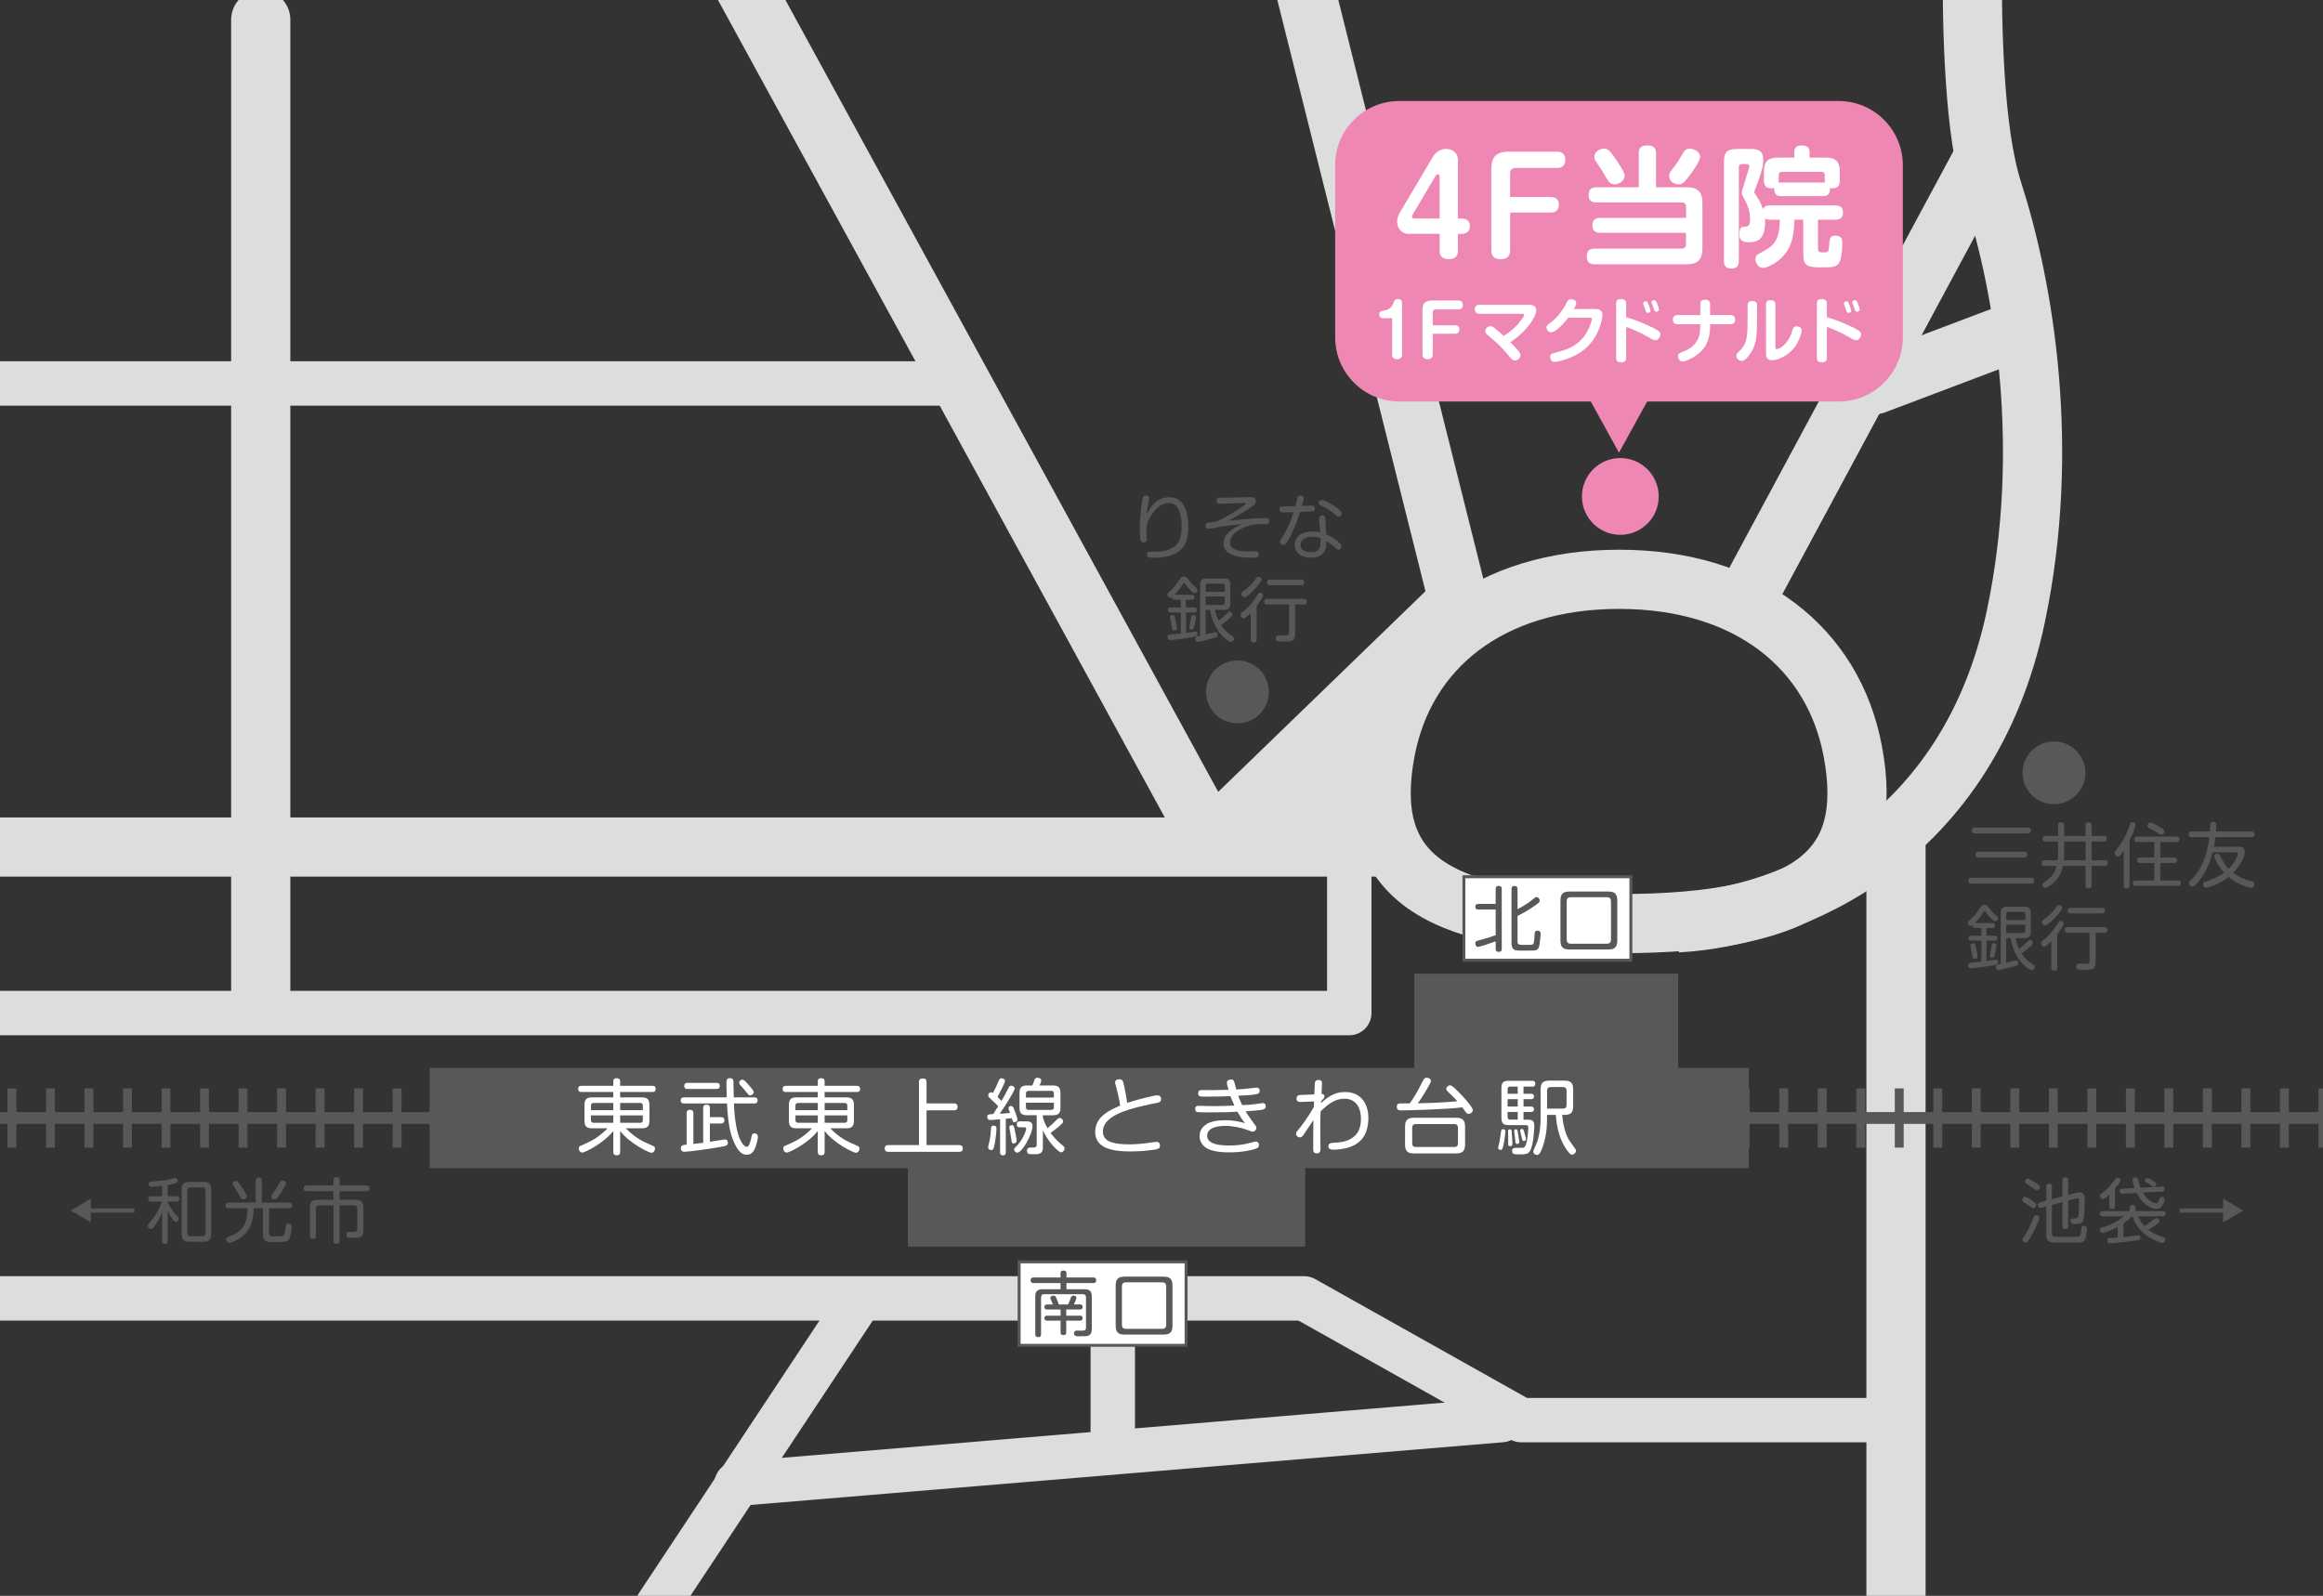 <?xml version="1.0" encoding="utf-8"?>
<!-- Generator: Adobe Illustrator 24.3.0, SVG Export Plug-In . SVG Version: 6.00 Build 0)  -->
<svg version="1.1" id="レイヤー_1" xmlns="http://www.w3.org/2000/svg" xmlns:xlink="http://www.w3.org/1999/xlink" x="0px"
	 y="0px" viewBox="0 0 222.49 152.878" style="enable-background:new 0 0 222.49 152.878;" xml:space="preserve">
<rect x="0" y="0" width="222.49" height="152.878" fill="#333333" stroke="none"/>
<style type="text/css">
	.st0{fill:none;stroke:#DCDDDD;stroke-width:5.669;stroke-miterlimit:10;}
	.st1{fill:none;stroke:#DCDDDD;stroke-width:5.669;stroke-linecap:round;stroke-linejoin:round;stroke-miterlimit:10;}
	.st2{fill:none;stroke:#DCDDDD;stroke-width:4.252;stroke-linecap:round;stroke-linejoin:round;stroke-miterlimit:10;}
	.st3{fill:#DCDDDD;}
	.st4{fill:none;stroke:#595757;stroke-width:1.134;stroke-linecap:round;stroke-linejoin:round;stroke-miterlimit:10;}
	.st5{fill:none;stroke:#595757;stroke-width:5.669;stroke-linejoin:round;}
	.st6{fill:none;stroke:#595757;stroke-width:5.669;stroke-linejoin:round;stroke-dasharray:0.851,2.838;}
	.st7{fill:#595757;}
	.st8{fill:none;}
	.st9{fill:#FFFFFF;}
	.st10{fill:none;stroke:#595757;stroke-width:0.283;stroke-miterlimit:10;}
	.st11{fill:#EE87B4;}
</style>
<line class="st0" x1="-9.496" y1="81.145" x2="134.026" y2="81.145"/>
<path class="st0" d="M155.071,55.497c12.36,0,20.522,6.59,22.379,16.451c2.135,11.336-3.865,16.534-22.379,16.534
	c-18.513,0-24.512-5.198-22.379-16.534C134.549,62.087,142.712,55.497,155.071,55.497z"/>
<path class="st0" d="M188.884-4.028c0,6.96,0.16,16.653,1.988,22.342c2.984,9.279,5.592,24.635,2.202,40.73
	c-4.512,21.435-21.266,28.746-32.429,29.366"/>
<line class="st0" x1="190.21" y1="14.668" x2="166.75" y2="58.293"/>
<polyline class="st1" points="123.753,-6.016 139.673,57.54 115.974,80.481 69.071,-5.353 "/>
<line class="st1" x1="179.537" y1="36.856" x2="193.451" y2="31.591"/>
<line class="st2" x1="-7.508" y1="36.736" x2="91.449" y2="36.736"/>
<polyline class="st2" points="129.23,82.47 129.23,97.052 -7.176,97.052 "/>
<polygon class="st3" points="132.213,68.551 117.631,80.813 131.55,80.813 "/>
<line class="st0" x1="181.593" y1="79.727" x2="181.593" y2="153.06"/>
<polyline class="st2" points="-7.176,124.385 124.922,124.385 145.691,136.045 181.417,136.045 "/>
<line class="st2" x1="62.956" y1="153.813" x2="82.135" y2="124.855"/>
<line class="st2" x1="70.541" y1="142.155" x2="143.81" y2="136.045"/>
<line class="st2" x1="106.579" y1="125.948" x2="106.579" y2="138.393"/>
<line class="st1" x1="24.973" y1="95.898" x2="24.973" y2="1.881"/>
<line class="st4" x1="-10.188" y1="107.103" x2="228.994" y2="107.103"/>
<line class="st5" x1="-10.188" y1="107.103" x2="-9.729" y2="107.103"/>
<line class="st6" x1="-6.661" y1="107.103" x2="227.001" y2="107.103"/>
<rect x="41.144" y="102.306" class="st7" width="126.36" height="9.594"/>
<rect x="135.462" y="93.28" class="st7" width="25.271" height="9.594"/>
<rect x="86.95" y="109.828" class="st7" width="38.063" height="9.594"/>
<path id="SVGID_3_" class="st8" d="M8.584,4.73c-3.37,0-6.125,2.755-6.125,6.126v131.66c0,3.369,2.755,6.125,6.125,6.125h205.214
	c3.37,0,6.128-2.756,6.128-6.125V10.856c0-3.37-2.757-6.126-6.128-6.126H8.584z"/>
<rect x="140.208" y="83.993" class="st9" width="15.992" height="7.995"/>
<rect x="140.208" y="83.993" class="st10" width="15.992" height="7.995"/>
<path class="st9" d="M61.467,105.127c0.513,0,0.734,0.182,0.734,0.734v1.501c0,0.569-0.237,0.728-0.734,0.728h-1.532
	c0.978,0.986,1.635,1.263,2.604,1.681c0.135,0.063,0.198,0.127,0.198,0.261c0,0.142-0.102,0.404-0.347,0.404
	c-0.222,0-2.077-0.878-2.993-2.095v2.006c0,0.089,0,0.332-0.317,0.332c-0.252,0-0.34-0.11-0.34-0.332v-1.998
	c-0.963,1.216-2.748,2.069-2.962,2.069c-0.222,0-0.347-0.222-0.347-0.396c0-0.141,0.063-0.213,0.198-0.267
	c0.781-0.341,1.278-0.554,1.982-1.13c0.277-0.221,0.457-0.412,0.576-0.536h-1.476c-0.498,0-0.734-0.159-0.734-0.728v-1.501
	c0-0.553,0.212-0.734,0.734-0.734h2.029v-0.513h-3.04c-0.111,0-0.325-0.008-0.325-0.277c0-0.205,0.064-0.316,0.325-0.316h3.04
	v-0.433c0-0.104,0.024-0.293,0.308-0.293c0.222,0,0.348,0.063,0.348,0.293v0.433h3.08c0.094,0,0.322,0.008,0.322,0.285
	c0,0.197-0.062,0.308-0.322,0.308h-3.08v0.513H61.467z M58.741,106.351v-0.687h-1.888c-0.182,0-0.252,0.095-0.252,0.261v0.426
	H58.741z M58.741,106.856h-2.14v0.451c0,0.157,0.071,0.252,0.252,0.252h1.888V106.856z M59.398,106.351h2.172v-0.426
	c0-0.118-0.033-0.261-0.254-0.261h-1.917V106.351z M59.398,106.856v0.703h1.917c0.229,0,0.254-0.14,0.254-0.252v-0.451H59.398z"/>
<path class="st9" d="M72.238,105.127c0.078,0,0.322,0,0.322,0.293c0,0.291-0.244,0.291-0.322,0.291h-1.944
	c0.135,3.42,0.923,4.146,1.231,4.146c0.159,0,0.268-0.126,0.467-1.011c0.046-0.213,0.124-0.275,0.268-0.275
	c0.07,0,0.331,0.031,0.331,0.347c0,0.205-0.15,0.869-0.37,1.273c-0.112,0.196-0.324,0.433-0.696,0.433
	c-0.37,0-0.805-0.181-1.278-1.319c-0.143-0.33-0.356-0.907-0.482-1.982c-0.024-0.174-0.111-0.94-0.135-1.611h-4.106
	c-0.08,0-0.331,0-0.331-0.291c0-0.293,0.251-0.293,0.331-0.293h4.083c-0.007-0.3-0.032-1.122-0.032-1.263
	c0-0.356,0-0.577,0.331-0.577c0.332,0,0.341,0.238,0.341,0.387c0.014,0.68,0.014,0.751,0.031,1.453H72.238z M67.35,109.478v-3.332
	c0-0.127,0.007-0.323,0.324-0.323c0.299,0,0.316,0.182,0.316,0.291v0.907h1.057c0.088,0,0.332,0,0.332,0.308
	c0,0.301-0.252,0.301-0.332,0.301h-1.057v1.753c0.229-0.032,1.334-0.228,1.446-0.228c0.261,0,0.277,0.26,0.277,0.307
	c0,0.284-0.151,0.308-0.775,0.426c-1.051,0.19-3.001,0.451-3.38,0.451c-0.206,0-0.348-0.102-0.348-0.34
	c0-0.277,0.183-0.316,0.552-0.34v-3.008c0-0.103,0-0.331,0.324-0.331c0.316,0,0.325,0.236,0.325,0.331v2.938
	C66.647,109.559,67.041,109.519,67.35,109.478 M68.629,103.737c0.079,0,0.308,0,0.308,0.285c0,0.3-0.221,0.3-0.308,0.3h-2.788
	c-0.08,0-0.308,0-0.308-0.292s0.228-0.292,0.308-0.292H68.629z M71.724,103.958c0.458,0.521,0.458,0.585,0.458,0.672
	c0,0.173-0.189,0.307-0.347,0.307c-0.111,0-0.134-0.031-0.276-0.221c-0.158-0.206-0.403-0.474-0.608-0.711
	c-0.111-0.126-0.158-0.173-0.158-0.276c0-0.134,0.118-0.3,0.33-0.3C71.235,103.429,71.392,103.572,71.724,103.958"/>
<path class="st9" d="M81.051,105.127c0.513,0,0.734,0.182,0.734,0.734v1.501c0,0.569-0.237,0.728-0.734,0.728h-1.532
	c0.978,0.986,1.635,1.263,2.604,1.681c0.135,0.063,0.198,0.127,0.198,0.261c0,0.142-0.102,0.404-0.347,0.404
	c-0.222,0-2.077-0.878-2.993-2.095v2.006c0,0.089,0,0.332-0.317,0.332c-0.252,0-0.34-0.11-0.34-0.332v-1.998
	c-0.963,1.216-2.748,2.069-2.962,2.069c-0.222,0-0.347-0.222-0.347-0.396c0-0.141,0.063-0.213,0.198-0.267
	c0.781-0.341,1.278-0.554,1.982-1.13c0.277-0.221,0.457-0.412,0.576-0.536h-1.476c-0.498,0-0.734-0.159-0.734-0.728v-1.501
	c0-0.553,0.212-0.734,0.734-0.734h2.029v-0.513h-3.04c-0.111,0-0.325-0.008-0.325-0.277c0-0.205,0.064-0.316,0.325-0.316h3.04
	v-0.433c0-0.104,0.024-0.293,0.308-0.293c0.222,0,0.348,0.063,0.348,0.293v0.433h3.08c0.094,0,0.322,0.008,0.322,0.285
	c0,0.197-0.062,0.308-0.322,0.308h-3.08v0.513H81.051z M78.326,106.351v-0.687h-1.888c-0.182,0-0.252,0.095-0.252,0.261v0.426
	H78.326z M78.326,106.856h-2.14v0.451c0,0.157,0.071,0.252,0.252,0.252h1.888V106.856z M78.982,106.351h2.172v-0.426
	c0-0.118-0.033-0.261-0.254-0.261h-1.917V106.351z M78.982,106.856v0.703h1.917c0.229,0,0.254-0.14,0.254-0.252v-0.451H78.982z"/>
<path class="st9" d="M91.373,105.703c0.102,0,0.339,0.008,0.339,0.333c0,0.291-0.181,0.33-0.339,0.33h-2.631v3.333h3.128
	c0.088,0,0.339,0,0.339,0.323c0,0.308-0.229,0.324-0.339,0.324h-6.8c-0.087,0-0.332-0.007-0.332-0.324
	c0-0.316,0.238-0.323,0.332-0.323h2.946v-6.042c0-0.094,0-0.34,0.34-0.34c0.276,0,0.386,0.088,0.386,0.34v2.045H91.373z"/>
<path class="st9" d="M95.787,107.228c-0.79,0.063-0.821,0.063-0.948,0.063c-0.277,0-0.285-0.236-0.285-0.301
	c0-0.245,0.142-0.245,0.569-0.261c0.047-0.077,0.291-0.458,0.348-0.544c0.022-0.039,0.087-0.134,0.126-0.197
	c-0.103-0.127-0.19-0.229-0.6-0.608c-0.308-0.292-0.348-0.324-0.348-0.458c0-0.135,0.112-0.285,0.269-0.285
	c0.079,0,0.134,0.04,0.183,0.071c0.181-0.316,0.41-0.821,0.505-1.057c0.095-0.23,0.157-0.356,0.324-0.356
	c0.095,0,0.33,0.072,0.33,0.261c0,0.15-0.599,1.326-0.719,1.532c0.167,0.157,0.246,0.245,0.372,0.379
	c0.085-0.143,0.173-0.292,0.307-0.521c0.047-0.086,0.277-0.543,0.332-0.648c0.095-0.181,0.15-0.292,0.299-0.292
	c0.104,0,0.333,0.088,0.333,0.269c0,0.128-0.246,0.545-0.324,0.687c-0.34,0.592-0.728,1.169-1.113,1.738
	c0.276-0.016,0.821-0.063,0.995-0.088c-0.016-0.039-0.04-0.071-0.056-0.127c-0.032-0.086-0.095-0.245-0.095-0.315
	c0-0.143,0.126-0.222,0.238-0.222c0.166,0,0.222,0.127,0.269,0.245c0.102,0.238,0.347,0.87,0.347,1.074
	c0,0.183-0.191,0.238-0.286,0.238c-0.047,0-0.117-0.025-0.14-0.064c-0.024-0.032-0.103-0.268-0.12-0.324
	c-0.244,0.033-0.323,0.04-0.567,0.063v3.198c0,0.103-0.008,0.308-0.277,0.308c-0.269,0-0.269-0.221-0.269-0.308V107.228z
	 M95.44,108.112c0,0.379-0.119,1.303-0.222,1.706c-0.048,0.189-0.095,0.363-0.276,0.363c-0.08,0-0.301-0.055-0.301-0.261
	c0-0.127,0.142-0.639,0.159-0.742c0.07-0.371,0.078-0.537,0.109-1.019c0.017-0.19,0.025-0.324,0.269-0.324
	C95.44,107.835,95.44,108.05,95.44,108.112 M97.177,108.191c0.078,0.371,0.19,0.909,0.19,1.122c0,0.182-0.19,0.229-0.284,0.229
	c-0.167,0-0.184-0.095-0.214-0.356c-0.024-0.181-0.072-0.49-0.118-0.733c0-0.017-0.088-0.396-0.088-0.451
	c0-0.167,0.134-0.214,0.268-0.214C97.066,107.788,97.113,107.891,97.177,108.191 M97.651,107.994c-0.127,0-0.269-0.055-0.269-0.284
	c0-0.157,0.064-0.285,0.277-0.285h0.617c0.221,0,0.615,0,0.615,0.426c0,0.822-1.003,2.575-1.461,2.575c-0.174,0-0.3-0.166-0.3-0.3
	c0-0.095,0.031-0.127,0.103-0.189c0.766-0.727,1.049-1.651,1.049-1.8c0-0.143-0.101-0.143-0.173-0.143H97.651z M98.874,103.989
	c0.04-0.078,0.174-0.458,0.207-0.544c0.047-0.111,0.118-0.197,0.284-0.197c0.046,0,0.363,0.007,0.363,0.276
	c0,0.064-0.015,0.102-0.165,0.465h1.279c0.53,0,0.727,0.197,0.727,0.728v1.397c0,0.538-0.206,0.726-0.727,0.726h-0.956v0.206
	c0.04,0.134,0.157,0.553,0.443,1.034c0.346-0.284,0.41-0.34,0.891-0.821c0.088-0.086,0.159-0.157,0.277-0.157
	c0.165,0,0.324,0.165,0.324,0.317c0,0.077-0.032,0.149-0.079,0.196c-0.316,0.341-0.995,0.829-1.121,0.916
	c0.213,0.285,0.568,0.734,1.183,1.225c0.096,0.07,0.159,0.141,0.159,0.267c0,0.167-0.159,0.371-0.324,0.371
	c-0.213,0-0.688-0.521-0.869-0.725c-0.355-0.413-0.654-0.886-0.884-1.383v1.555c0,0.38-0.024,0.734-0.719,0.734
	c-0.173,0-0.363,0-0.514-0.006c-0.143-0.01-0.291-0.08-0.291-0.341c0-0.157,0.087-0.277,0.252-0.291
	c0.031,0,0.269-0.009,0.364-0.009c0.15,0,0.316-0.008,0.316-0.285v-2.804h-0.924c-0.513,0-0.726-0.181-0.726-0.726v-1.397
	c0-0.554,0.221-0.728,0.726-0.728H98.874z M98.26,105.143h2.677v-0.379c0-0.166-0.071-0.261-0.254-0.261h-2.163
	c-0.173,0-0.26,0.086-0.26,0.261V105.143z M98.26,105.641v0.427c0,0.165,0.078,0.26,0.268,0.26h2.155
	c0.199,0,0.254-0.111,0.254-0.26v-0.427H98.26z"/>
<path class="st9" d="M110.824,104.929c0.125,0,0.379,0.032,0.379,0.363c0,0.301-0.197,0.333-0.6,0.403
	c-0.529,0.095-2.377,0.49-3.358,0.924c-0.631,0.284-1.611,0.821-1.611,1.761c0,0.396,0.143,0.829,0.814,1.043
	c0.325,0.102,0.791,0.206,1.706,0.206c0.427,0,1.107-0.033,1.912-0.151c0.237-0.039,0.632-0.095,0.711-0.095
	c0.142,0,0.324,0.088,0.324,0.356c0,0.292-0.213,0.331-0.388,0.371c-0.451,0.095-1.499,0.198-2.425,0.198
	c-1.658,0-3.395-0.262-3.395-1.88c0-1.493,1.477-2.117,2.393-2.511c-0.073-0.593-0.332-1.627-0.371-1.754
	c-0.102-0.347-0.112-0.395-0.112-0.451c0-0.284,0.269-0.316,0.388-0.316c0.33,0,0.37,0.15,0.464,0.6
	c0.095,0.426,0.262,1.271,0.309,1.659C108.771,105.372,110.546,104.929,110.824,104.929"/>
<path class="st9" d="M117.505,103.729c0-0.277,0.284-0.316,0.403-0.316c0.102,0,0.236,0.017,0.299,0.213
	c0.04,0.111,0.167,0.639,0.198,0.743c0.622-0.032,0.923-0.047,1.675-0.151c0.141-0.016,0.189-0.022,0.251-0.022
	c0.064,0,0.151,0,0.23,0.07c0.063,0.056,0.087,0.159,0.087,0.246c0,0.126-0.056,0.236-0.221,0.291
	c-0.292,0.088-0.996,0.127-1.832,0.166c0.134,0.371,0.236,0.6,0.378,0.901c0.372-0.016,0.853-0.04,1.478-0.127
	c0.166-0.024,0.481-0.071,0.49-0.071c0.235,0,0.29,0.19,0.29,0.307c0,0.213-0.149,0.293-0.346,0.333
	c-0.363,0.062-1.09,0.126-1.588,0.149c0.221,0.379,0.719,1.05,0.83,1.202c0.189,0.244,0.204,0.268,0.204,0.385
	c0,0.213-0.189,0.364-0.363,0.364c-0.101,0-0.52-0.174-0.607-0.205c-0.498-0.167-1.208-0.348-2.062-0.348
	c-0.34,0-1.682,0.048-1.682,0.939c0,0.861,1.325,0.94,2.133,0.94c0.664,0,1.365-0.079,2.076-0.275
	c0.333-0.087,0.371-0.103,0.467-0.103c0.245,0,0.284,0.252,0.284,0.34c0,0.236-0.181,0.308-0.332,0.355
	c-0.307,0.111-1.255,0.34-2.471,0.34c-0.678,0-1.374-0.039-1.999-0.299c-0.498-0.207-0.883-0.665-0.883-1.257
	c0-0.577,0.331-0.924,0.623-1.122c0.419-0.292,1.161-0.403,1.745-0.403c1.028,0,1.706,0.197,1.982,0.285
	c-0.268-0.324-0.395-0.52-0.725-1.098c-0.734,0.041-1.297,0.063-2.638,0.063c-0.205,0-1.106,0-1.24-0.039
	c-0.086-0.024-0.174-0.117-0.174-0.292c0-0.3,0.236-0.3,0.331-0.3c0.017,0,0.103,0,0.23,0.007c0.307,0.007,0.694,0.023,1.24,0.023
	c0.9,0,1.413-0.031,1.958-0.054c-0.229-0.497-0.316-0.751-0.372-0.9c-0.654,0.031-1.675,0.048-2.346,0.048
	c-0.156,0-0.544,0-0.624-0.057c-0.095-0.063-0.126-0.172-0.126-0.268c0-0.307,0.245-0.307,0.364-0.307
	c0.156,0,0.836,0.006,0.978,0.006c0.167,0,1.303-0.023,1.564-0.031C117.599,104.179,117.505,103.864,117.505,103.729"/>
<path class="st9" d="M124.565,105.569c-0.079,0-0.386,0.016-0.386-0.331c0-0.323,0.252-0.331,0.363-0.34l1.335-0.055
	c0.047-0.948,0.055-1.057,0.062-1.137c0.033-0.189,0.189-0.245,0.34-0.245c0.332,0,0.339,0.206,0.339,0.356
	c0,0.055,0,0.151-0.047,0.987c0.104,0,0.277-0.007,0.277,0.229c0,0.079-0.015,0.127-0.054,0.174
	c-0.071,0.086-0.19,0.206-0.262,0.284l-0.008,0.174c0.98-0.9,1.675-1.05,2.298-1.05c1.644,0,2.236,1.272,2.236,2.456
	c0,1.611-0.695,2.528-2.022,2.891c-0.639,0.174-1.272,0.174-1.302,0.174c-0.174,0-0.505,0-0.505-0.332
	c0-0.308,0.229-0.324,0.939-0.363c0.498-0.032,0.978-0.174,1.406-0.473c0.513-0.357,0.775-0.957,0.775-1.794
	c0-0.845-0.324-1.919-1.604-1.919c-0.781,0-1.46,0.419-2.259,1.208c-0.022,0.592-0.031,0.68-0.031,1.571
	c0,0.324,0.016,1.729,0.016,2.015c0,0.157-0.007,0.441-0.348,0.441c-0.331,0-0.348-0.213-0.348-0.41c0-1.327,0-1.469,0.017-2.772
	c-0.229,0.347-0.609,0.894-0.838,1.247c-0.229,0.371-0.323,0.403-0.442,0.403c-0.165,0-0.378-0.111-0.378-0.34
	c0-0.143,0.032-0.173,0.316-0.521c0.158-0.189,0.772-0.971,1.382-2.038c0-0.022,0.016-0.481,0.022-0.544L124.565,105.569z"/>
<path class="st9" d="M136.19,103.721c0.221-0.425,0.245-0.473,0.457-0.473c0.198,0,0.403,0.11,0.403,0.299
	c0,0.253-0.907,1.659-1.248,2.148c0.388-0.007,2.251-0.048,3.775-0.196c-0.283-0.332-0.346-0.388-0.906-0.917
	c-0.072-0.071-0.15-0.157-0.15-0.269c0-0.173,0.173-0.339,0.37-0.339c0.166,0,0.49,0.316,0.798,0.625
	c0.458,0.457,1.374,1.475,1.374,1.736c0,0.166-0.157,0.371-0.418,0.371c-0.08,0-0.142-0.023-0.19-0.071
	c-0.072-0.072-0.332-0.466-0.395-0.552c-1.785,0.219-5.529,0.291-5.876,0.291c-0.142,0-0.402,0-0.402-0.348
	c0-0.299,0.182-0.308,0.284-0.316c0.135-0.016,0.806-0.008,0.956-0.008C135.478,105.088,135.841,104.408,136.19,103.721
	 M140.32,109.621c0,0.663-0.261,0.877-0.878,0.877h-4.003c-0.608,0-0.868-0.206-0.868-0.877v-1.675c0-0.664,0.261-0.867,0.868-0.867
	h4.003c0.61,0,0.878,0.204,0.878,0.867V109.621z M139.641,108.049c0-0.229-0.103-0.363-0.355-0.363h-3.674
	c-0.261,0-0.356,0.142-0.356,0.363v1.469c0,0.245,0.112,0.364,0.356,0.364h3.674c0.236,0,0.355-0.111,0.355-0.364V108.049z"/>
<path class="st9" d="M144.181,108.388c0,0.095-0.079,0.9-0.221,1.469c-0.047,0.174-0.08,0.301-0.245,0.301
	c-0.143,0-0.238-0.103-0.238-0.206c0-0.055,0.119-0.451,0.134-0.536c0.057-0.293,0.135-0.878,0.168-1.098
	c0.014-0.142,0.134-0.142,0.221-0.142C144.134,108.175,144.181,108.278,144.181,108.388 M145.919,104.781h0.718
	c0.198,0,0.285,0.094,0.285,0.26c0,0.143-0.055,0.261-0.285,0.261h-0.718v0.703h0.703c0.063,0,0.3,0.007,0.3,0.262
	c0,0.26-0.236,0.26-0.3,0.26h-0.703v0.734h0.379c0.442,0,0.655,0.102,0.655,0.576c0,0.063-0.049,1.541-0.325,2.243
	c-0.196,0.507-0.497,0.507-1.065,0.507c-0.554,0-0.735,0-0.735-0.333c0-0.291,0.198-0.291,0.396-0.291c0.032,0,0.647,0,0.671-0.008
	c0.213-0.063,0.316-0.395,0.387-0.884c0.063-0.418,0.102-1.035,0.102-1.058c0-0.222-0.166-0.229-0.301-0.229h-1.539
	c-0.578,0-0.743-0.158-0.743-0.734v-2.772c0-0.569,0.15-0.743,0.743-0.743h2.203c0.101,0,0.3,0.009,0.3,0.277
	c0,0.269-0.181,0.285-0.3,0.285h-0.829V104.781z M145.365,104.781v-0.688h-0.719c-0.189,0-0.252,0.103-0.252,0.252v0.436H145.365z
	 M145.365,105.301h-0.971v0.703h0.971V105.301z M145.365,106.525h-0.971v0.474c0,0.143,0.056,0.261,0.252,0.261h0.719V106.525z
	 M144.78,108.357c0.033,0.269,0.064,0.861,0.072,1.201c0,0.088-0.007,0.245-0.213,0.245c-0.189,0-0.189-0.117-0.189-0.19
	c0-0.101,0.007-0.56,0-0.655c0-0.095-0.016-0.513-0.016-0.6c0-0.048,0.007-0.166,0.172-0.166
	C144.733,108.191,144.766,108.23,144.78,108.357 M145.365,108.42c0.033,0.166,0.151,0.868,0.151,0.988
	c0,0.166-0.158,0.182-0.206,0.182c-0.157,0-0.157-0.072-0.189-0.41c-0.008-0.135-0.102-0.727-0.102-0.854
	c0-0.111,0.11-0.141,0.141-0.141C145.318,108.184,145.325,108.207,145.365,108.42 M145.982,108.444
	c0.032,0.119,0.173,0.599,0.173,0.679c0,0.127-0.118,0.181-0.206,0.181c-0.141,0-0.149-0.07-0.205-0.316
	c-0.023-0.11-0.158-0.648-0.158-0.694c0-0.088,0.088-0.141,0.189-0.141C145.895,108.153,145.909,108.207,145.982,108.444
	 M149.614,106.809c0.056,0.491,0.111,0.877,0.23,1.304c0.229,0.86,0.402,1.089,0.978,1.863c0.095,0.126,0.119,0.189,0.119,0.268
	c0,0.19-0.19,0.371-0.379,0.371c-0.104,0-0.183,0-0.53-0.498c-0.671-0.97-0.948-2.133-1.019-3.309h-0.844v0.458
	c0,1.153-0.191,1.944-0.411,2.59c-0.118,0.364-0.291,0.79-0.537,0.79c-0.142,0-0.371-0.111-0.371-0.308
	c0-0.15,0.341-0.822,0.388-0.979c0.07-0.229,0.316-1.003,0.316-2.164v-2.827c0-0.648,0.252-0.845,0.845-0.845h1.429
	c0.616,0,0.845,0.222,0.845,0.845v1.594c0,0.617-0.221,0.845-0.845,0.845H149.614z M148.177,106.201h1.508
	c0.253,0,0.357-0.127,0.357-0.356v-1.351c0-0.236-0.111-0.355-0.357-0.355h-1.152c-0.252,0-0.356,0.118-0.356,0.355V106.201z"/>
<path class="st7" d="M143.251,87.135h-1.662c-0.073,0-0.283,0-0.283-0.264c0-0.244,0.154-0.278,0.283-0.278h1.662v-1.43
	c0-0.095,0.013-0.291,0.27-0.291c0.211,0,0.312,0.068,0.312,0.291v5.74c0,0.074,0,0.284-0.277,0.284
	c-0.217,0-0.305-0.081-0.305-0.284V90.18c-0.372,0.141-1.552,0.534-1.695,0.534c-0.176,0-0.257-0.203-0.257-0.345
	c0-0.197,0.074-0.217,0.433-0.312c0.516-0.135,1.024-0.283,1.52-0.466V87.135z M145.345,90.206c0,0.121,0.033,0.25,0.169,0.285
	c0.075,0.026,0.394,0.026,0.597,0.026h0.23c0.514,0,0.561,0,0.603-0.474c0.015-0.122,0.027-0.658,0.068-0.76
	c0.048-0.115,0.176-0.129,0.238-0.129c0.305,0,0.305,0.237,0.305,0.312c0,0.141-0.069,1.016-0.163,1.26
	c-0.13,0.339-0.332,0.339-0.97,0.339c-0.989,0.007-1.03,0-1.145-0.014c-0.501-0.054-0.509-0.488-0.509-0.711v-5.177
	c0-0.074,0-0.291,0.271-0.291c0.21,0,0.305,0.082,0.305,0.291v1.937c0.732-0.379,1.192-0.725,1.321-0.834
	c0.387-0.317,0.394-0.324,0.501-0.324c0.182,0,0.306,0.195,0.306,0.345c0,0.101-0.029,0.169-0.467,0.474
	c-0.746,0.529-1.417,0.861-1.661,0.983V90.206z"/>
<path class="st7" d="M154.899,90.084c0,0.651-0.237,0.874-0.881,0.874h-3.687c-0.624,0-0.875-0.21-0.875-0.874v-3.801
	c0-0.658,0.245-0.875,0.875-0.875h3.687c0.63,0,0.881,0.216,0.881,0.875V90.084z M154.295,86.349c0-0.305-0.17-0.399-0.4-0.399
	h-3.443c-0.271,0-0.4,0.129-0.4,0.399v3.659c0,0.237,0.096,0.4,0.4,0.4h3.443c0.271,0,0.4-0.129,0.4-0.4V86.349z"/>
<rect x="97.609" y="120.886" class="st9" width="15.991" height="7.994"/>
<rect x="97.609" y="120.886" class="st10" width="15.991" height="7.994"/>
<path class="st7" d="M103.85,123.507c0.508,0,0.719,0.176,0.719,0.725v3.051c0,0.304-0.048,0.595-0.395,0.69
	c-0.108,0.034-0.182,0.04-0.92,0.04c-0.136,0-0.387,0-0.387-0.291c0-0.25,0.191-0.25,0.326-0.25c0.04,0,0.454,0.006,0.48,0.006
	c0.217,0,0.34-0.068,0.34-0.298v-2.894c0-0.196-0.095-0.305-0.305-0.305h-3.7c-0.21,0-0.3,0.109-0.3,0.305v3.524
	c0,0.088-0.005,0.285-0.264,0.285c-0.209,0-0.29-0.089-0.29-0.285v-3.578c0-0.535,0.195-0.725,0.725-0.725h1.694v-0.59h-2.576
	c-0.095,0-0.284-0.014-0.284-0.264c0-0.231,0.136-0.271,0.284-0.271h2.576v-0.413c0-0.122,0.048-0.251,0.264-0.251
	c0.19,0,0.305,0.054,0.305,0.251v0.413h2.562c0.075,0,0.284,0,0.284,0.264c0,0.237-0.161,0.271-0.284,0.271h-2.562v0.59H103.85z
	 M102.298,124.965c0.074-0.15,0.161-0.332,0.265-0.656c0.027-0.082,0.061-0.185,0.23-0.185c0.08,0,0.304,0.027,0.304,0.197
	c0,0.163-0.236,0.617-0.249,0.644h0.596c0.107,0,0.25,0.026,0.25,0.236c0,0.237-0.176,0.245-0.264,0.245h-1.309v0.596h1.309
	c0.081,0,0.257,0,0.257,0.23c0,0.23-0.162,0.245-0.257,0.245h-1.309v1.117c0,0.074,0,0.264-0.251,0.264
	c-0.195,0-0.29-0.06-0.29-0.264v-1.117h-1.288c-0.068,0-0.259,0-0.259-0.238c0-0.23,0.165-0.236,0.259-0.236h1.288v-0.596h-1.288
	c-0.088,0-0.259-0.007-0.259-0.245c0-0.163,0.082-0.236,0.246-0.236h0.568c-0.033-0.089-0.161-0.394-0.19-0.455
	c-0.034-0.081-0.053-0.129-0.053-0.189c0-0.156,0.176-0.197,0.298-0.197c0.15,0,0.197,0.069,0.237,0.156
	c0.067,0.135,0.176,0.394,0.279,0.685H102.298z"/>
<path class="st7" d="M112.299,126.977c0,0.651-0.238,0.875-0.881,0.875h-3.687c-0.624,0-0.875-0.211-0.875-0.875v-3.801
	c0-0.658,0.245-0.875,0.875-0.875h3.687c0.63,0,0.881,0.216,0.881,0.875V126.977z M111.696,123.242c0-0.304-0.17-0.399-0.4-0.399
	h-3.443c-0.271,0-0.4,0.129-0.4,0.399v3.66c0,0.237,0.096,0.4,0.4,0.4h3.443c0.271,0,0.4-0.129,0.4-0.4V123.242z"/>
<path class="st7" d="M194.751,115.745c-0.074,0-0.088-0.007-0.44-0.256c-0.082-0.062-0.461-0.306-0.535-0.36
	c-0.035-0.027-0.09-0.088-0.09-0.183c0-0.116,0.102-0.3,0.271-0.3c0.143,0,0.556,0.292,0.725,0.414
	c0.259,0.184,0.347,0.265,0.347,0.36C195.029,115.643,194.858,115.745,194.751,115.745 M195.327,116.661
	c0,0.215-0.521,1.388-0.975,2.065c-0.165,0.245-0.238,0.312-0.36,0.312c-0.129,0-0.292-0.128-0.292-0.291
	c0-0.075,0.021-0.108,0.231-0.419c0.421-0.638,0.59-1.066,0.82-1.648c0.089-0.217,0.129-0.277,0.285-0.277
	C195.13,116.403,195.327,116.498,195.327,116.661 M195.111,113.414c0.216,0.155,0.264,0.216,0.264,0.311
	c0,0.129-0.115,0.305-0.279,0.305c-0.095,0-0.169-0.054-0.351-0.19c-0.102-0.081-0.59-0.393-0.686-0.46
	c-0.066-0.048-0.107-0.109-0.107-0.184c0-0.129,0.095-0.291,0.291-0.291C194.358,112.906,194.982,113.327,195.111,113.414
	 M197.536,114.613v-1.565c0-0.089,0-0.265,0.271-0.265c0.256,0,0.277,0.156,0.277,0.265v1.422l0.738-0.195
	c0.095-0.027,0.258-0.062,0.353-0.062c0.5,0,0.5,0.469,0.5,0.719c0,0.481-0.034,1.687-0.155,1.992
	c-0.135,0.325-0.406,0.325-0.751,0.325c-0.251,0-0.285,0-0.34-0.034c-0.108-0.054-0.129-0.21-0.129-0.277
	c0-0.196,0.102-0.224,0.455-0.224c0.297,0,0.305-0.156,0.338-0.61c0.035-0.515,0.035-0.834,0.035-1.071c0-0.094,0-0.23-0.183-0.23
	c-0.041,0-0.047,0-0.123,0.02l-0.738,0.197v2.466c0,0.076,0,0.265-0.264,0.265c-0.218,0-0.285-0.089-0.285-0.265v-2.317
	l-1.005,0.264v2.738c0,0.311,0.198,0.311,0.482,0.311h1.863c0.347,0,0.387-0.048,0.441-0.576c0.035-0.365,0.047-0.474,0.258-0.474
	c0.271,0,0.298,0.176,0.298,0.285c0,0.175-0.049,0.806-0.203,1.057c-0.136,0.216-0.347,0.25-0.691,0.25h-2.041
	c-0.555,0-0.949,0-0.949-0.744v-2.706l-0.488,0.129c-0.015,0.008-0.061,0.014-0.102,0.014c-0.129,0-0.224-0.115-0.224-0.291
	c0-0.161,0.095-0.209,0.218-0.244l0.595-0.163v-1.356c0-0.095,0.006-0.264,0.271-0.264c0.259,0,0.27,0.149,0.27,0.264v1.213
	L197.536,114.613z"/>
<path class="st7" d="M204.19,116.524c-0.236,0.265-0.522,0.482-0.813,0.685v1.301c0.224-0.027,1.415-0.176,1.436-0.176
	c0.108,0,0.19,0.081,0.19,0.23c0,0.21-0.124,0.231-0.441,0.279c-0.88,0.141-2.351,0.27-2.486,0.27c-0.244,0-0.244-0.236-0.244-0.27
	c0-0.204,0.155-0.238,0.25-0.245c0.089,0,0.63-0.034,0.746-0.04v-1.016c-0.76,0.42-1.335,0.569-1.458,0.569
	c-0.203,0-0.25-0.217-0.25-0.299c0-0.175,0.115-0.203,0.203-0.222c0.176-0.049,0.827-0.246,1.377-0.565
	c0.249-0.141,0.481-0.304,0.684-0.501h-1.979c-0.076,0-0.285,0-0.285-0.25c0-0.231,0.17-0.251,0.285-0.251h2.568v-0.311
	c0-0.089,0.005-0.277,0.271-0.277c0.182,0,0.305,0.054,0.305,0.277v0.311h2.587c0.076,0,0.286,0,0.286,0.251
	c0,0.244-0.19,0.25-0.286,0.25h-2.337c0.116,0.285,0.285,0.604,0.575,0.928c0.482-0.298,0.74-0.509,0.795-0.549
	c0.243-0.19,0.277-0.21,0.365-0.21c0.149,0,0.299,0.142,0.299,0.264c0,0.109-0.095,0.21-0.278,0.346
	c-0.339,0.238-0.529,0.345-0.8,0.508c0.385,0.292,0.82,0.509,1.415,0.699c0.136,0.04,0.211,0.088,0.211,0.216
	c0,0.102-0.075,0.354-0.292,0.354c-0.162,0-0.751-0.225-1.341-0.611c-0.739-0.481-1.206-1.103-1.498-1.945H204.19z M202.571,115.528
	c0,0.082,0,0.291-0.271,0.291c-0.271,0-0.285-0.182-0.285-0.291v-1.084c-0.17,0.162-0.454,0.434-0.61,0.434
	c-0.156,0-0.277-0.176-0.277-0.325c0-0.115,0.006-0.122,0.454-0.461c0.447-0.332,0.792-0.84,1.001-1.137
	c0.047-0.069,0.103-0.123,0.224-0.123c0.13,0,0.293,0.081,0.293,0.231c0,0.163-0.375,0.611-0.529,0.793V115.528z M207.042,113.673
	c0.089-0.008,0.277,0.005,0.277,0.235c0,0.163-0.101,0.237-0.249,0.245l-1.824,0.095c0.516,0.88,1.166,1.03,1.261,1.03
	c0.156,0,0.204-0.129,0.326-0.441c0.033-0.08,0.074-0.19,0.215-0.19c0.122,0,0.28,0.089,0.28,0.257c0,0.048-0.048,0.347-0.28,0.645
	c-0.141,0.189-0.243,0.264-0.486,0.264c-0.692,0-1.477-0.637-1.925-1.531l-1.348,0.074c-0.069,0.007-0.278,0.014-0.278-0.244
	c0-0.162,0.089-0.23,0.25-0.237l1.18-0.066c-0.143-0.415-0.204-0.692-0.204-0.787c0-0.224,0.231-0.224,0.271-0.224
	c0.17,0,0.243,0.069,0.277,0.21c0.13,0.509,0.135,0.549,0.224,0.772L207.042,113.673z M206.338,113.204
	c0.156,0.109,0.19,0.149,0.19,0.23c0,0.121-0.163,0.244-0.277,0.244c-0.075,0-0.103-0.027-0.34-0.19
	c-0.068-0.048-0.365-0.236-0.42-0.284c-0.021-0.014-0.069-0.061-0.069-0.129c0-0.143,0.205-0.224,0.258-0.224
	C205.822,112.852,205.938,112.919,206.338,113.204"/>
<polygon class="st7" points="212.923,117.108 212.923,116.172 208.755,116.172 208.755,115.765 212.923,115.765 212.923,114.831 
	214.846,115.969 "/>
<polygon class="st7" points="8.702,114.83 8.702,115.765 12.869,115.765 12.869,116.172 8.702,116.172 8.702,117.108 6.778,115.969 
	"/>
<path class="st7" d="M16.061,114.593h0.834c0.066,0,0.284,0,0.284,0.258c0,0.256-0.217,0.256-0.284,0.256h-0.834v0.095
	c0.121,0.231,0.459,0.84,0.948,1.321c0.075,0.075,0.116,0.123,0.116,0.218c0,0.161-0.129,0.324-0.271,0.324
	c-0.095,0-0.142-0.034-0.345-0.311c-0.15-0.196-0.3-0.455-0.447-0.739v2.893c0,0.082-0.007,0.265-0.271,0.265
	c-0.23,0-0.266-0.135-0.266-0.265v-2.745c-0.202,0.461-0.44,0.901-0.73,1.307c-0.149,0.204-0.218,0.271-0.332,0.271
	c-0.15,0-0.311-0.135-0.311-0.305c0-0.109,0.061-0.182,0.135-0.264c0.575-0.63,0.942-1.295,1.234-2.067h-1.044
	c-0.069,0-0.285,0-0.285-0.25c0-0.224,0.15-0.265,0.285-0.265h1.049v-0.982c-0.264,0.027-0.759,0.088-1.015,0.088
	c-0.069,0-0.264-0.013-0.264-0.271c0-0.216,0.169-0.23,0.249-0.236c0.666-0.041,1.132-0.075,1.715-0.21
	c0.096-0.02,0.516-0.136,0.582-0.136c0.157,0,0.232,0.157,0.232,0.271c0,0.163-0.021,0.237-0.962,0.414V114.593z M20.236,118.211
	c0,0.583-0.237,0.746-0.752,0.746h-1.335c-0.51,0-0.746-0.156-0.746-0.746v-4.242c0-0.561,0.217-0.745,0.746-0.745h1.335
	c0.529,0,0.752,0.176,0.752,0.745V118.211z M19.686,114.064c0-0.237-0.129-0.311-0.311-0.311H18.25c-0.21,0-0.305,0.101-0.305,0.311
	v4.052c0,0.204,0.095,0.312,0.305,0.312h1.125c0.19,0,0.311-0.081,0.311-0.312V114.064z"/>
<path class="st7" d="M25.763,118.124c0,0.311,0.217,0.311,0.394,0.311h0.691c0.371,0,0.414-0.114,0.495-0.82
	c0.026-0.257,0.04-0.386,0.277-0.386c0.195,0,0.311,0.095,0.311,0.277c0,0.15-0.069,0.855-0.217,1.152
	c-0.17,0.325-0.385,0.325-1.232,0.325c-0.461,0-0.583,0-0.699-0.006c-0.549-0.034-0.596-0.427-0.596-0.744v-2.488h-0.889
	c-0.013,0.467-0.04,1.606-0.759,2.398c-0.561,0.616-1.402,0.915-1.579,0.915c-0.184,0-0.304-0.176-0.304-0.345
	c0-0.156,0.04-0.176,0.406-0.304c1.205-0.442,1.633-1.201,1.66-2.664h-1.842c-0.075,0-0.28,0-0.28-0.265
	c0-0.263,0.184-0.271,0.28-0.271h2.608v-2.127c0-0.074,0-0.277,0.285-0.277c0.305,0,0.305,0.196,0.305,0.277v2.127h2.635
	c0.082,0,0.271,0.008,0.271,0.265c0,0.257-0.17,0.271-0.271,0.271h-1.951V118.124z M22.937,114.54
	c-0.122-0.224-0.372-0.631-0.46-0.761c-0.184-0.27-0.205-0.325-0.205-0.393c0-0.162,0.191-0.264,0.319-0.264
	c0.116,0,0.191,0.04,0.4,0.345c0.292,0.434,0.482,0.753,0.549,0.874c0.049,0.095,0.088,0.184,0.088,0.279
	c0,0.169-0.195,0.279-0.338,0.279C23.133,114.899,23.086,114.823,22.937,114.54 M25.98,114.654c0-0.109,0.054-0.19,0.249-0.447
	c0.136-0.183,0.34-0.535,0.557-0.909c0.061-0.107,0.121-0.21,0.285-0.21c0.163,0,0.325,0.116,0.325,0.28
	c0,0.168-0.38,0.744-0.53,0.961c-0.169,0.25-0.324,0.46-0.419,0.529c-0.061,0.041-0.109,0.054-0.184,0.054
	C26.17,114.912,25.98,114.817,25.98,114.654"/>
<path class="st7" d="M32.526,118.855c0,0.122-0.008,0.299-0.28,0.299c-0.215,0-0.304-0.075-0.304-0.277v-3.397h-1.37
	c-0.216,0-0.311,0.11-0.311,0.312v2.608c0,0.095-0.007,0.277-0.284,0.277c-0.258,0-0.291-0.141-0.291-0.277v-2.711
	c0-0.562,0.215-0.745,0.745-0.745h1.511v-0.826h-2.575c-0.068,0-0.279,0-0.279-0.271c0-0.257,0.176-0.279,0.279-0.279h2.575v-0.535
	c0-0.1,0.026-0.264,0.271-0.264c0.196,0,0.319,0.048,0.319,0.264v0.535h2.582c0.074,0,0.276,0.007,0.276,0.266
	c0,0.195-0.08,0.284-0.276,0.284h-2.589v0.826h1.537c0.514,0,0.745,0.17,0.745,0.745v2.168c0,0.726-0.366,0.726-1.002,0.726
	c-0.42,0-0.447-0.014-0.508-0.048c-0.102-0.061-0.122-0.19-0.122-0.271c0-0.257,0.17-0.257,0.339-0.257c0.068,0,0.38,0.006,0.44,0
	c0.204-0.014,0.264-0.121,0.264-0.312v-1.904c0-0.231-0.114-0.312-0.305-0.312h-1.388V118.855z"/>
<path class="st7" d="M111.993,47.637c1.707,0,1.816,2.02,1.816,2.84c0,1.762-0.697,2.4-1.66,2.723
	c-0.625,0.211-1.207,0.231-1.857,0.231c-0.183,0-0.44-0.007-0.44-0.305c0-0.19,0.1-0.279,0.386-0.279c0.101,0,0.561,0.007,0.656,0
	c0.224-0.012,0.888-0.068,1.423-0.371c0.514-0.292,0.854-0.807,0.854-1.993c0-0.521-0.013-2.289-1.2-2.289
	c-0.812,0-1.375,0.683-1.62,1.036c-0.474,0.684-0.561,1.239-0.561,1.7c0,0.115,0.047,0.651,0.047,0.746
	c0,0.101-0.014,0.291-0.312,0.291c-0.223,0-0.278-0.116-0.299-0.291c-0.026-0.176-0.06-0.508-0.06-1.09
	c0-0.448,0.067-1.743,0.257-2.767c0.033-0.183,0.068-0.351,0.339-0.351c0.163,0,0.312,0.055,0.312,0.25
	c0,0.069-0.014,0.156-0.109,0.617c-0.115,0.528-0.129,0.712-0.15,0.955C110.048,48.824,110.617,47.637,111.993,47.637"/>
<path class="st7" d="M120.24,49.657c0.121-0.007,0.744-0.034,0.875-0.034c0.223,0,0.446,0.007,0.446,0.291
	c0,0.306-0.203,0.311-0.346,0.311c-0.095,0-0.528-0.014-0.616-0.014c-0.426,0-0.799,0.034-1.43,0.305
	c-0.57,0.251-1.349,0.692-1.349,1.437c0,0.386,0.176,0.596,0.596,0.731c0.365,0.122,0.752,0.143,1.137,0.143
	c0.11,0,0.571-0.021,0.68-0.021c0.163,0,0.339,0.034,0.339,0.285c0,0.32-0.224,0.339-0.76,0.339c-0.677,0-1.266-0.06-1.769-0.265
	c-0.292-0.114-0.86-0.4-0.86-1.091c0-1.064,1.125-1.571,1.774-1.864c-1.036,0.109-1.66,0.176-2.337,0.292
	c-0.141,0.027-0.766,0.163-0.895,0.163c-0.215,0-0.271-0.177-0.271-0.312c0-0.217,0.116-0.265,0.319-0.292
	c0.759-0.088,0.841-0.101,1.648-0.549c0.96-0.542,1.937-1.226,1.937-1.287c0-0.014-0.026-0.047-0.101-0.047
	c-0.034,0-0.054,0-0.237,0.015c-0.271,0.013-2.006,0.066-2.202,0.066c-0.081,0-0.305,0-0.305-0.278c0-0.299,0.135-0.299,0.514-0.305
	c0.041,0,0.97-0.007,1.267-0.014c0.231,0,1.247-0.041,1.458-0.041c0.176,0,0.529,0,0.529,0.38c0,0.182-0.062,0.285-0.265,0.44
	c-0.074,0.055-1.011,0.732-2.345,1.437C118.593,49.785,119.332,49.719,120.24,49.657"/>
<path class="st7" d="M123.281,51.92c-0.122,0.203-0.204,0.271-0.359,0.271c-0.211,0-0.325-0.15-0.325-0.279
	c0-0.095,0.048-0.176,0.154-0.359c0.637-1.057,0.706-1.166,1.153-2.48c-0.286,0.006-0.685,0.013-0.97,0.013
	c-0.196,0-0.385,0-0.385-0.284c0-0.285,0.202-0.285,0.413-0.285c0.379,0,0.617,0,1.112-0.02c0.06-0.224,0.155-0.61,0.183-0.752
	c0.026-0.115,0.061-0.276,0.298-0.276c0.046,0,0.325,0,0.325,0.256c0,0.094-0.033,0.23-0.184,0.745
	c0.252-0.005,0.93-0.041,0.942-0.041c0.088,0,0.306,0,0.306,0.285c0,0.15-0.076,0.251-0.224,0.271
	c-0.048,0.006-1.072,0.054-1.201,0.062C124.154,50.225,123.795,51.045,123.281,51.92 M126.344,49.731
	c-0.014-0.21,0.06-0.359,0.29-0.359c0.286,0,0.3,0.224,0.305,0.332l0.089,1.477c0.469,0.21,0.922,0.495,1.274,0.846
	c0.11,0.109,0.184,0.204,0.184,0.319c0,0.171-0.135,0.306-0.291,0.306c-0.082,0-0.142-0.015-0.339-0.211
	c-0.196-0.202-0.386-0.325-0.834-0.616c0.006,0.216,0.019,0.529-0.088,0.821c-0.292,0.766-1.098,0.778-1.337,0.778
	c-1.172,0-1.598-0.657-1.598-1.225c0-0.482,0.325-1.282,1.741-1.282c0.345,0,0.542,0.041,0.699,0.075L126.344,49.731z
	 M125.693,51.418c-0.63,0-1.132,0.238-1.132,0.766c0,0.719,0.868,0.719,1.003,0.719c0.942,0,0.928-0.656,0.909-1.349
	C126.33,51.5,126.1,51.418,125.693,51.418 M126.601,47.902c0.19,0,0.814,0.284,1.369,0.684c0.454,0.326,0.535,0.467,0.535,0.61
	c0,0.176-0.164,0.3-0.306,0.3c-0.107,0-0.161-0.048-0.344-0.211c-0.495-0.455-0.895-0.637-1.329-0.841
	c-0.108-0.054-0.23-0.12-0.23-0.264c0-0.048,0.019-0.109,0.04-0.149C126.357,47.996,126.439,47.902,126.601,47.902"/>
<path class="st7" d="M114.395,57.215c0,0.224-0.15,0.244-0.251,0.244h-0.555v0.732h0.78c0.068,0,0.257,0.006,0.257,0.244
	c0,0.236-0.184,0.236-0.257,0.236h-0.78v1.958c0.108-0.014,0.278-0.04,0.514-0.081c0.136-0.019,0.374-0.06,0.401-0.06
	c0.115,0,0.189,0.089,0.189,0.23c0,0.217-0.114,0.244-0.46,0.312c-0.712,0.149-2.006,0.29-2.156,0.29
	c-0.243,0-0.243-0.224-0.243-0.29c0-0.225,0.176-0.238,0.277-0.245c0.189-0.014,0.705-0.061,0.982-0.095v-2.02h-0.955
	c-0.075,0-0.277,0-0.277-0.236c0-0.231,0.183-0.244,0.277-0.244h0.955v-0.732h-0.535c-0.142,0-0.319,0-0.3-0.278
	c-0.053,0.048-0.107,0.088-0.175,0.088c-0.136,0-0.271-0.161-0.271-0.319c0-0.114,0.015-0.121,0.387-0.46
	c0.352-0.325,0.601-0.712,0.785-0.99c0.102-0.156,0.176-0.257,0.406-0.257c0.216,0,0.231,0.014,0.535,0.42
	c0.238,0.305,0.387,0.434,0.677,0.678c0.062,0.054,0.089,0.114,0.089,0.189c0,0.136-0.128,0.291-0.263,0.291
	c-0.17,0-0.591-0.426-0.862-0.806c-0.114-0.161-0.121-0.182-0.161-0.182c-0.048,0-0.048,0.014-0.11,0.109
	c-0.1,0.163-0.366,0.589-0.819,1.037h1.666C114.232,56.979,114.395,56.984,114.395,57.215 M112.606,59.445
	c0.075,0.331,0.122,0.67,0.122,0.759c0,0.162-0.129,0.216-0.271,0.216c-0.184,0-0.19-0.074-0.245-0.454
	c-0.02-0.135-0.169-0.8-0.169-0.847c0-0.149,0.143-0.203,0.271-0.203C112.477,58.916,112.511,59.024,112.606,59.445 M114.545,59.105
	c0,0.061-0.061,0.447-0.13,0.772c-0.068,0.332-0.094,0.441-0.271,0.441c-0.089,0-0.243-0.034-0.243-0.189
	c0-0.048,0.108-0.577,0.129-0.685c0.025-0.156,0.054-0.374,0.073-0.421c0.022-0.054,0.082-0.101,0.164-0.101
	C114.43,58.923,114.545,58.984,114.545,59.105 M115.472,58.428v2.352c0.074-0.02,0.407-0.095,0.474-0.115
	c0.089-0.021,0.414-0.102,0.476-0.102c0.161,0,0.202,0.15,0.202,0.257c0,0.196-0.081,0.224-0.601,0.366
	c-0.237,0.061-1.147,0.305-1.315,0.305c-0.157,0-0.231-0.163-0.231-0.299c0-0.209,0.089-0.224,0.475-0.297v-4.853
	c0-0.46,0.17-0.624,0.624-0.624h1.639c0.454,0,0.624,0.163,0.624,0.624v1.755c0,0.461-0.161,0.63-0.624,0.63h-0.839
	c0.073,0.467,0.236,0.847,0.325,1.037c0.284-0.21,0.549-0.447,0.664-0.562c0.291-0.304,0.298-0.312,0.393-0.312
	c0.135,0,0.271,0.137,0.271,0.285c0,0.095-0.02,0.149-0.304,0.4c-0.251,0.225-0.51,0.434-0.787,0.61
	c0.306,0.474,0.563,0.711,1.118,1.077c0.095,0.062,0.141,0.11,0.141,0.21c0,0.129-0.1,0.325-0.297,0.325
	c-0.191,0-0.657-0.406-0.807-0.555c-0.305-0.305-0.949-1.098-1.206-2.514H115.472z M117.301,56.693V56.13
	c0-0.148-0.073-0.216-0.215-0.216h-1.39c-0.135,0-0.224,0.061-0.224,0.216v0.562H117.301z M115.472,57.946h1.613
	c0.142,0,0.215-0.066,0.215-0.216v-0.59h-1.829V57.946z"/>
<path class="st7" d="M119.789,58.719c-0.089,0.089-0.238,0.246-0.469,0.428c-0.089,0.074-0.149,0.1-0.224,0.1
	c-0.148,0-0.277-0.163-0.277-0.325c0-0.143,0.081-0.204,0.169-0.27c0.521-0.394,0.99-0.942,1.22-1.316
	c0.359-0.562,0.359-0.562,0.481-0.562c0.149,0,0.291,0.115,0.291,0.257c0,0.136-0.285,0.596-0.617,1.023v3.212
	c0,0.21-0.08,0.285-0.304,0.285c-0.265,0-0.271-0.197-0.271-0.285V58.719z M120.603,55.949c-0.271,0.359-1.133,1.266-1.418,1.266
	c-0.154,0-0.29-0.156-0.29-0.319c0-0.122,0.074-0.183,0.169-0.244c0.522-0.366,0.882-0.76,1.03-0.956
	c0.306-0.42,0.311-0.434,0.441-0.434c0.129,0,0.299,0.102,0.299,0.265C120.833,55.623,120.818,55.657,120.603,55.949
	 M124.045,60.711c0,0.752-0.401,0.752-0.949,0.752c-0.164,0-0.625,0-0.732-0.034c-0.129-0.033-0.176-0.163-0.176-0.278
	c0-0.277,0.203-0.277,0.312-0.277c0.095,0,0.52,0.013,0.589,0.013c0.19,0,0.372-0.006,0.372-0.318v-2.663h-2.094
	c-0.081,0-0.286,0-0.286-0.265c0-0.257,0.184-0.271,0.286-0.271h3.517c0.095,0,0.285,0.014,0.285,0.265
	c0,0.237-0.142,0.271-0.285,0.271h-0.84V60.711z M121.639,56.063c-0.075,0-0.286,0-0.286-0.264c0-0.251,0.176-0.271,0.286-0.271
	h2.995c0.061,0,0.285,0,0.285,0.264c0,0.271-0.216,0.271-0.285,0.271H121.639z"/>
<path class="st7" d="M121.526,66.285c0,1.66-1.349,3.008-3.008,3.008c-1.654,0-3.008-1.342-3.008-3.008
	c0-1.681,1.36-3.009,3.008-3.009C120.171,63.275,121.526,64.61,121.526,66.285"/>
<path class="st7" d="M199.731,74.037c0,1.66-1.349,3.008-3.008,3.008c-1.654,0-3.008-1.342-3.008-3.008
	c0-1.681,1.36-3.009,3.008-3.009C198.376,71.028,199.731,72.363,199.731,74.037"/>
<path class="st7" d="M194.526,84.082c0.075,0,0.292,0,0.292,0.28c0,0.277-0.19,0.283-0.292,0.283h-5.706
	c-0.081,0-0.291,0-0.291-0.278c0-0.276,0.195-0.285,0.291-0.285H194.526z M194.222,79.277c0.074,0,0.291,0,0.291,0.271
	c0,0.278-0.205,0.285-0.291,0.285h-5.069c-0.081,0-0.291,0-0.291-0.277c0-0.271,0.19-0.279,0.291-0.279H194.222z M193.87,81.596
	c0.08,0,0.291,0,0.291,0.277c0,0.271-0.204,0.277-0.291,0.277h-4.364c-0.075,0-0.292,0-0.292-0.277s0.211-0.277,0.292-0.277H193.87z
	"/>
<path class="st7" d="M195.821,82.957c-0.075,0-0.277,0-0.277-0.27c0-0.237,0.149-0.271,0.277-0.271h1.26
	c0.026-0.305,0.034-0.637,0.034-0.719V80.62h-1.192c-0.082,0-0.285,0-0.285-0.271c0-0.256,0.176-0.271,0.285-0.271h1.192v-1.01
	c0-0.081,0-0.291,0.285-0.291c0.237,0,0.305,0.109,0.305,0.291v1.01h2.046v-1.01c0-0.081,0-0.291,0.271-0.291
	c0.23,0,0.312,0.095,0.312,0.291v1.01h1.159c0.074,0,0.285,0,0.285,0.271c0,0.257-0.197,0.271-0.285,0.271h-1.159v1.796h1.266
	c0.075,0,0.285,0,0.285,0.264c0,0.271-0.196,0.277-0.285,0.277h-1.266v1.851c0,0.081-0.007,0.285-0.285,0.285
	c-0.21,0-0.299-0.075-0.299-0.285v-1.851h-2.161c-0.101,0.447-0.291,1.152-1.065,1.769c-0.169,0.13-0.44,0.34-0.603,0.34
	c-0.17,0-0.299-0.164-0.299-0.312c0-0.129,0.081-0.19,0.176-0.249c0.611-0.408,0.982-0.795,1.186-1.547H195.821z M197.704,81.697
	c0,0.163,0,0.372-0.034,0.719h2.08V80.62h-2.046V81.697z"/>
<path class="st7" d="M203.957,84.828c0,0.088-0.006,0.277-0.277,0.277c-0.245,0-0.278-0.142-0.278-0.277v-3.341
	c-0.386,0.555-0.447,0.576-0.557,0.576c-0.161,0-0.311-0.163-0.311-0.339c0-0.109,0.046-0.176,0.116-0.265
	c0.345-0.434,0.84-1.057,1.24-2.168c0.027-0.068,0.109-0.359,0.143-0.414c0.039-0.081,0.128-0.114,0.215-0.114
	c0.068,0,0.286,0.033,0.286,0.25c0,0.135-0.19,0.779-0.576,1.531V84.828z M206.905,82.151h1.307c0.075,0,0.286,0,0.286,0.265
	c0,0.257-0.211,0.257-0.286,0.257h-1.307v1.68h1.688c0.066,0,0.283,0,0.283,0.257c0,0.257-0.216,0.257-0.283,0.257h-4.018
	c-0.07,0-0.286,0-0.286-0.257c0-0.257,0.216-0.257,0.286-0.257h1.755v-1.68h-1.37c-0.068,0-0.284,0-0.284-0.257
	c0-0.265,0.216-0.265,0.284-0.265h1.37V80.66h-1.613c-0.069,0-0.284,0-0.284-0.257c0-0.264,0.215-0.264,0.284-0.264h3.741
	c0.066,0,0.284,0,0.284,0.264c0,0.257-0.209,0.257-0.284,0.257h-1.552V82.151z M206.959,79.285c0.278,0.176,0.332,0.23,0.332,0.359
	c0,0.157-0.124,0.319-0.291,0.319c-0.096,0-0.176-0.054-0.38-0.19c-0.163-0.108-0.53-0.298-0.801-0.454
	c-0.135-0.075-0.148-0.148-0.148-0.204c0-0.095,0.075-0.325,0.324-0.325C206.146,78.79,206.756,79.156,206.959,79.285"/>
<path class="st7" d="M211.926,81.65c-0.394,1.559-1.058,2.426-1.282,2.703c-0.195,0.251-0.473,0.59-0.664,0.59
	c-0.184,0-0.331-0.169-0.331-0.339c0-0.081,0.027-0.129,0.101-0.21c0.589-0.609,0.881-0.921,1.275-1.857
	c0.114-0.271,0.42-1.016,0.575-2.337h-1.68c-0.076,0-0.285,0-0.285-0.271c0-0.277,0.203-0.277,0.285-0.277h1.727
	c0.007-0.122,0.049-0.719,0.061-0.76c0.014-0.047,0.082-0.155,0.271-0.155c0.29,0,0.29,0.19,0.29,0.311
	c0,0.176-0.012,0.427-0.025,0.604h3.407c0.076,0,0.286,0,0.286,0.27c0,0.231-0.136,0.279-0.286,0.279h-3.462
	c-0.04,0.365-0.108,0.717-0.143,0.907h2.223c0.285,0,0.731,0,0.731,0.509c0,0.521-0.541,1.41-1.119,2.006
	c0.522,0.392,0.955,0.576,1.816,0.82c0.116,0.034,0.216,0.074,0.216,0.237c0,0.101-0.047,0.379-0.297,0.379
	c-0.224,0-1.335-0.345-2.162-1.044c-0.86,0.685-1.978,1.037-2.161,1.037c-0.204,0-0.299-0.21-0.299-0.36
	c0-0.176,0.129-0.216,0.236-0.244c0.651-0.168,1.255-0.447,1.79-0.847c-0.658-0.745-0.949-1.456-0.949-1.57
	c0-0.157,0.163-0.252,0.299-0.252c0.135,0,0.196,0.088,0.237,0.164c0.514,0.907,0.561,1.002,0.839,1.294
	c0.597-0.575,0.875-1.205,0.875-1.416c0-0.17-0.17-0.17-0.277-0.17H211.926z"/>
<path class="st7" d="M191.07,88.659c0,0.224-0.15,0.244-0.251,0.244h-0.555v0.732h0.78c0.068,0,0.257,0.006,0.257,0.244
	c0,0.236-0.184,0.236-0.257,0.236h-0.78v1.958c0.108-0.013,0.277-0.04,0.514-0.081c0.136-0.019,0.374-0.06,0.401-0.06
	c0.115,0,0.189,0.089,0.189,0.23c0,0.217-0.114,0.244-0.46,0.312c-0.712,0.148-2.006,0.29-2.156,0.29
	c-0.243,0-0.243-0.224-0.243-0.29c0-0.225,0.176-0.238,0.278-0.245c0.189-0.014,0.705-0.061,0.982-0.095v-2.02h-0.955
	c-0.075,0-0.279,0-0.279-0.236c0-0.231,0.182-0.244,0.279-0.244h0.955v-0.732h-0.535c-0.142,0-0.319,0-0.3-0.278
	c-0.053,0.048-0.107,0.088-0.175,0.088c-0.136,0-0.271-0.161-0.271-0.319c0-0.114,0.015-0.121,0.387-0.46
	c0.352-0.325,0.602-0.712,0.785-0.99c0.102-0.156,0.176-0.257,0.406-0.257c0.216,0,0.231,0.014,0.535,0.42
	c0.238,0.305,0.387,0.434,0.677,0.678c0.062,0.054,0.089,0.114,0.089,0.189c0,0.136-0.128,0.291-0.263,0.291
	c-0.17,0-0.591-0.426-0.862-0.806c-0.114-0.161-0.121-0.183-0.161-0.183c-0.047,0-0.047,0.014-0.11,0.109
	c-0.1,0.163-0.366,0.589-0.819,1.037h1.666C190.908,88.423,191.07,88.428,191.07,88.659 M189.282,90.888
	c0.075,0.332,0.122,0.671,0.122,0.76c0,0.163-0.129,0.216-0.271,0.216c-0.184,0-0.191-0.073-0.245-0.454
	c-0.02-0.135-0.17-0.8-0.17-0.847c0-0.149,0.143-0.203,0.272-0.203C189.153,90.36,189.187,90.468,189.282,90.888 M191.22,90.549
	c0,0.061-0.061,0.447-0.13,0.773c-0.068,0.331-0.094,0.44-0.271,0.44c-0.089,0-0.243-0.034-0.243-0.189
	c0-0.047,0.108-0.577,0.129-0.686c0.025-0.155,0.054-0.372,0.073-0.42c0.022-0.054,0.082-0.101,0.163-0.101
	C191.105,90.367,191.22,90.428,191.22,90.549 M192.147,89.872v2.352c0.074-0.02,0.407-0.095,0.474-0.115
	c0.089-0.021,0.414-0.102,0.476-0.102c0.162,0,0.202,0.15,0.202,0.257c0,0.196-0.081,0.224-0.602,0.366
	c-0.237,0.062-1.147,0.305-1.315,0.305c-0.157,0-0.231-0.163-0.231-0.299c0-0.209,0.089-0.224,0.475-0.296v-4.853
	c0-0.46,0.17-0.624,0.624-0.624h1.639c0.454,0,0.624,0.163,0.624,0.624v1.755c0,0.461-0.161,0.63-0.624,0.63h-0.839
	c0.073,0.468,0.236,0.847,0.325,1.037c0.284-0.21,0.549-0.447,0.664-0.562c0.291-0.304,0.298-0.311,0.393-0.311
	c0.135,0,0.271,0.136,0.271,0.284c0,0.095-0.02,0.149-0.304,0.4c-0.251,0.225-0.51,0.434-0.787,0.61
	c0.306,0.474,0.564,0.711,1.119,1.077c0.095,0.062,0.141,0.11,0.141,0.21c0,0.129-0.1,0.325-0.296,0.325
	c-0.191,0-0.657-0.406-0.807-0.555c-0.305-0.305-0.949-1.098-1.206-2.515H192.147z M193.976,88.137v-0.562
	c0-0.148-0.073-0.216-0.216-0.216h-1.389c-0.135,0-0.224,0.06-0.224,0.216v0.562H193.976z M192.147,89.39h1.612
	c0.143,0,0.216-0.066,0.216-0.216v-0.59h-1.829V89.39z"/>
<path class="st7" d="M196.463,90.163c-0.088,0.089-0.238,0.246-0.467,0.428c-0.089,0.074-0.149,0.1-0.224,0.1
	c-0.148,0-0.276-0.163-0.276-0.325c0-0.141,0.081-0.204,0.169-0.27c0.521-0.394,0.99-0.943,1.22-1.316
	c0.359-0.562,0.359-0.562,0.48-0.562c0.15,0,0.292,0.116,0.292,0.257c0,0.136-0.285,0.596-0.617,1.023v3.212
	c0,0.21-0.08,0.285-0.304,0.285c-0.265,0-0.272-0.197-0.272-0.285V90.163z M197.278,87.393c-0.271,0.359-1.133,1.266-1.418,1.266
	c-0.154,0-0.29-0.156-0.29-0.319c0-0.122,0.074-0.183,0.169-0.244c0.522-0.366,0.882-0.76,1.03-0.956
	c0.306-0.42,0.311-0.434,0.441-0.434c0.129,0,0.299,0.102,0.299,0.265C197.508,87.067,197.493,87.101,197.278,87.393 M200.72,92.155
	c0,0.752-0.401,0.752-0.949,0.752c-0.164,0-0.625,0-0.732-0.034c-0.129-0.033-0.176-0.162-0.176-0.278
	c0-0.277,0.203-0.277,0.312-0.277c0.095,0,0.52,0.013,0.589,0.013c0.19,0,0.372-0.006,0.372-0.318V89.35h-2.094
	c-0.081,0-0.286,0-0.286-0.265c0-0.257,0.184-0.271,0.286-0.271h3.517c0.095,0,0.285,0.014,0.285,0.265
	c0,0.237-0.142,0.271-0.285,0.271h-0.84V92.155z M198.314,87.507c-0.075,0-0.286,0-0.286-0.264c0-0.251,0.176-0.271,0.286-0.271
	h2.995c0.06,0,0.284,0,0.284,0.264c0,0.271-0.215,0.271-0.284,0.271H198.314z"/>
<path class="st11" d="M158.866,47.558c0,2.031-1.646,3.678-3.677,3.678c-2.03,0-3.677-1.647-3.677-3.678
	c0-2.031,1.647-3.678,3.677-3.678C157.22,43.88,158.866,45.527,158.866,47.558"/>
<polygon class="st11" points="159.859,34.65 155.062,43.369 150.265,34.65 155.062,25.929 "/>
<path class="st11" d="M182.246,32.335c0,3.368-2.757,6.126-6.125,6.126h-42.116c-3.369,0-6.126-2.757-6.126-6.126V15.803
	c0-3.368,2.756-6.125,6.126-6.125h42.116c3.368,0,6.125,2.757,6.125,6.125V32.335z"/>
<path class="st9" d="M134.929,22.4c-0.732,0-1.118-0.571-1.118-1.192c0-0.346,0.15-0.656,0.262-0.843l3.141-5.302
	c0.224-0.373,0.633-0.795,1.278-0.795c0.833,0,1.143,0.596,1.143,1.031v5.636h0.336c0.234,0,0.807,0.051,0.807,0.721
	c0,0.745-0.646,0.745-0.807,0.745h-0.336v1.602c0,0.496-0.236,0.831-0.844,0.831c-0.534,0-0.906-0.186-0.906-0.831V22.4H134.929z
	 M137.884,20.934v-4.01c0-0.05-0.024-0.224-0.186-0.224c-0.088,0-0.151,0.05-0.188,0.124l-2.21,3.736
	c-0.037,0.062-0.061,0.126-0.061,0.187c0,0.149,0.125,0.186,0.211,0.186H137.884z"/>
<path class="st9" d="M148.507,18.873c0.482,0,0.794,0.211,0.794,0.733c0,0.483-0.235,0.757-0.794,0.757h-3.874v3.614
	c0,0.447-0.201,0.857-0.894,0.857c-0.633,0-0.906-0.31-0.906-0.857v-7.736c0-1.279,0.52-1.713,1.713-1.713h4.568
	c0.323,0,0.808,0.111,0.808,0.782c0,0.609-0.386,0.782-0.808,0.782h-3.972c-0.337,0-0.509,0.187-0.509,0.509v2.272H148.507z"/>
<path class="st9" d="M153.259,22.302c-0.286,0-0.745-0.063-0.745-0.709c0-0.595,0.36-0.72,0.757-0.72h8.219V19.83
	c0-0.286-0.136-0.435-0.422-0.435h-8.158c-0.186,0-0.756,0-0.756-0.684c0-0.544,0.224-0.769,0.756-0.769h4.048v-3.253
	c0-0.323,0.063-0.756,0.746-0.756c0.646,0,0.906,0.173,0.906,0.756v3.253h2.904c0.981,0,1.541,0.323,1.541,1.54v4.283
	c0,1.192-0.521,1.553-1.541,1.553h-8.763c-0.212,0-0.77-0.014-0.77-0.709c0-0.546,0.198-0.795,0.77-0.795h8.304
	c0.249,0,0.423-0.111,0.423-0.422v-1.091H153.259z M154.674,15.124c0.286,0.423,0.931,1.365,0.931,1.714
	c0,0.509-0.571,0.819-0.968,0.819c-0.435,0-0.597-0.273-0.844-0.706c-0.31-0.547-0.398-0.672-0.87-1.379
	c-0.112-0.162-0.224-0.323-0.224-0.547c0-0.497,0.547-0.781,0.881-0.781C153.941,14.244,154.103,14.294,154.674,15.124
	 M162.831,15.038c0,0.372-0.647,1.28-0.943,1.688c-0.633,0.857-0.807,0.931-1.081,0.931c-0.483,0-0.943-0.298-0.943-0.795
	c0-0.234,0.037-0.298,0.471-0.868c0.337-0.435,0.399-0.547,0.834-1.279c0.16-0.273,0.296-0.471,0.683-0.471
	C162.247,14.244,162.831,14.528,162.831,15.038"/>
<path class="st9" d="M169.555,21.046c-0.337,0-0.447-0.074-0.521-0.124c0.012,0.099,0.024,0.198,0.024,0.372
	c0,1.912-1.056,1.912-1.626,1.912c-0.647,0-0.844-0.286-0.844-0.795c0-0.684,0.273-0.684,0.497-0.694
	c0.272-0.014,0.533-0.014,0.533-0.759c0-0.409-0.062-1.068-0.633-2.048c-0.112-0.187-0.161-0.286-0.161-0.447
	c0-0.112,0.038-0.235,0.061-0.323c0.174-0.534,0.337-1.055,0.484-1.576c0.026-0.087,0.175-0.52,0.175-0.62
	c0-0.224-0.175-0.224-0.248-0.224h-0.461c-0.21,0-0.297,0.125-0.297,0.298v8.951c0,0.534-0.224,0.758-0.746,0.758
	c-0.682,0-0.682-0.571-0.682-0.758v-9.311c0-1.154,0.273-1.391,1.401-1.391h0.945c0.757,0,1.415,0,1.415,1.056
	c0,0.633-0.15,1.179-0.721,2.694c-0.111,0.285-0.123,0.323-0.123,0.371c0,0.075,0.023,0.112,0.197,0.372
	c0.398,0.61,0.535,1.006,0.622,1.279c0.148-0.36,0.521-0.36,0.708-0.36h6.208c0.31,0,0.756,0.062,0.756,0.684
	c0,0.682-0.57,0.682-0.756,0.682h-1.64v2.769c0,0.36,0.163,0.36,0.522,0.36c0.434,0,0.496,0,0.534-0.534
	c0.062-0.805,0.073-1.066,0.608-1.066c0.671,0,0.671,0.471,0.671,0.706c0,0.261-0.039,1.154-0.175,1.565
	c-0.186,0.595-0.471,0.732-1.179,0.757c-2.099,0.05-2.396-0.037-2.396-1.402v-3.154h-0.844c-0.038,1.428-0.198,2.695-1.316,3.725
	c-0.559,0.509-1.33,0.894-1.701,0.894c-0.409,0-0.72-0.459-0.72-0.843c0-0.36,0.234-0.473,0.571-0.647
	c1.427-0.72,1.7-1.329,1.776-3.129H169.555z M168.945,16.44c0-1.055,0.473-1.339,1.342-1.339h1.565v-0.547
	c0-0.56,0.433-0.621,0.732-0.621c0.446,0,0.731,0.186,0.731,0.621v0.547h1.553c0.905,0,1.34,0.321,1.34,1.339v0.844
	c0,0.337-0.062,0.758-0.72,0.758c-0.1,0-0.161-0.013-0.224-0.024c0.085,0.77-0.497,0.77-0.657,0.77h-4.011
	c-0.186,0-0.558,0-0.646-0.473c-0.024-0.111-0.024-0.211-0.013-0.31c-0.061,0.024-0.137,0.037-0.273,0.037
	c-0.57,0-0.721-0.323-0.721-0.758V16.44z M170.362,17.284c0,0.075,0,0.099-0.014,0.224c0.075-0.013,0.113-0.023,0.249-0.023h4.011
	c0.074,0,0.098,0,0.173,0.01c0-0.06-0.013-0.123-0.013-0.211v-0.52c0-0.186-0.086-0.299-0.297-0.299h-3.813
	c-0.21,0-0.296,0.113-0.296,0.299V17.284z"/>
<path class="st9" d="M132.429,30.488c-0.102,0-0.332-0.066-0.332-0.366c0-0.29,0.156-0.319,0.564-0.393
	c0.42-0.074,0.677-0.366,0.813-0.739c0.066-0.19,0.122-0.346,0.414-0.346c0.251,0,0.393,0.163,0.393,0.312v5.001
	c0,0.11,0,0.454-0.461,0.454c-0.271,0-0.488-0.088-0.488-0.454v-3.47H132.429z"/>
<path class="st9" d="M139.337,31.159c0.265,0,0.433,0.115,0.433,0.4c0,0.264-0.129,0.413-0.433,0.413h-2.114v1.972
	c0,0.244-0.11,0.467-0.489,0.467c-0.346,0-0.495-0.168-0.495-0.467v-4.222c0-0.698,0.284-0.934,0.936-0.934h2.493
	c0.176,0,0.44,0.06,0.44,0.426c0,0.331-0.21,0.426-0.44,0.426h-2.168c-0.184,0-0.277,0.102-0.277,0.28v1.239H139.337z"/>
<path class="st9" d="M146.487,29.201c0.291,0,0.651,0.095,0.651,0.516c0,0.561-0.766,1.924-2.487,3.068
	c0.425,0.434,0.596,0.617,0.719,0.76c0.195,0.23,0.257,0.338,0.257,0.48c0,0.265-0.271,0.51-0.536,0.51
	c-0.203,0-0.257-0.069-0.556-0.421c-0.631-0.746-0.99-1.132-1.87-1.863c-0.34-0.284-0.414-0.346-0.414-0.562
	c0-0.19,0.237-0.44,0.488-0.44c0.129,0,0.224,0.054,0.346,0.141c0.122,0.089,0.555,0.434,0.936,0.786
	c0.305-0.19,1.055-0.663,1.674-1.511c0.088-0.115,0.284-0.393,0.284-0.509c0-0.095-0.115-0.095-0.21-0.095h-4.073
	c-0.271,0-0.447-0.135-0.447-0.433c0-0.427,0.359-0.427,0.447-0.427H146.487z"/>
<path class="st9" d="M152.801,29.601c0.495,0,0.678,0.245,0.678,0.596c0,0.257-0.265,2.122-1.818,3.347
	c-1.076,0.848-2.527,1.125-2.744,1.125c-0.407,0-0.446-0.364-0.446-0.467c0-0.291,0.128-0.331,0.63-0.454
	c1.117-0.277,2.277-0.725,2.982-2.1c0.176-0.354,0.385-0.916,0.385-1.092c0-0.128-0.089-0.128-0.257-0.128h-2.001
	c-0.338,0.46-1.191,1.409-1.652,1.409c-0.238,0-0.44-0.23-0.44-0.454c0-0.184,0.054-0.224,0.366-0.454
	c0.785-0.583,1.314-1.437,1.415-1.647c0.251-0.501,0.299-0.616,0.583-0.616c0.205,0,0.482,0.108,0.482,0.351
	c0,0.122-0.034,0.238-0.217,0.584H152.801z"/>
<path class="st9" d="M155.749,34.249c0,0.157-0.013,0.469-0.473,0.469c-0.469,0-0.489-0.292-0.489-0.469v-5.129
	c0-0.156,0.007-0.475,0.474-0.475c0.469,0,0.488,0.291,0.488,0.475v1.26c0.916,0.271,1.81,0.637,2.663,1.071
	c0.495,0.257,0.605,0.359,0.605,0.59c0,0.236-0.17,0.555-0.476,0.555c-0.155,0-0.305-0.088-0.583-0.25
	c-0.385-0.231-0.949-0.508-1.334-0.684c-0.434-0.197-0.678-0.271-0.876-0.34V34.249z M157.411,29.193
	c-0.021-0.04-0.027-0.094-0.027-0.135c0-0.163,0.183-0.196,0.244-0.196c0.135,0,0.19,0.101,0.284,0.339
	c0.082,0.19,0.163,0.461,0.163,0.549c0,0.217-0.224,0.217-0.245,0.217c-0.033,0-0.143,0-0.196-0.136
	c-0.02-0.054-0.094-0.297-0.115-0.345C157.505,29.438,157.431,29.241,157.411,29.193 M158.204,29.072
	c-0.015-0.034-0.021-0.081-0.021-0.109c0-0.163,0.17-0.204,0.251-0.204c0.142,0,0.184,0.095,0.285,0.333
	c0.115,0.271,0.17,0.466,0.17,0.548c0,0.197-0.205,0.218-0.246,0.218c-0.154,0-0.182-0.069-0.318-0.482
	C158.312,29.343,158.23,29.126,158.204,29.072"/>
<path class="st9" d="M163.787,31.274c0,0.469-0.074,1.058-0.298,1.565c-0.326,0.753-1.003,1.281-1.762,1.62
	c-0.277,0.124-0.435,0.17-0.556,0.17c-0.326,0-0.461-0.318-0.461-0.495c0-0.257,0.082-0.291,0.597-0.488
	c0.366-0.142,1.421-0.637,1.516-1.932c0.015-0.236,0.028-0.446,0.028-0.657h-2.183c-0.095,0-0.447,0-0.447-0.434
	c0-0.325,0.191-0.44,0.447-0.44h2.183v-1.044c0-0.176,0.048-0.427,0.466-0.427c0.34,0,0.469,0.151,0.469,0.427v1.044h1.952
	c0.088,0,0.447,0,0.447,0.435c0,0.324-0.19,0.439-0.447,0.439h-1.952V31.274z"/>
<path class="st9" d="M168.279,30.827c0,1.477-0.101,2.338-0.704,3.138c-0.44,0.584-0.63,0.609-0.759,0.609
	c-0.23,0-0.515-0.202-0.515-0.473c0-0.124,0.04-0.211,0.204-0.374c0.697-0.685,0.873-1.091,0.873-2.935v-1.545
	c0-0.17,0.041-0.413,0.447-0.413c0.3,0,0.454,0.114,0.454,0.413V30.827z M169.141,29.173c0-0.209,0.067-0.414,0.447-0.414
	c0.284,0,0.454,0.109,0.454,0.414v4.079c0,0.109,0,0.196,0.109,0.196c0.224,0,0.846-0.305,1.294-1.191
	c0.114-0.23,0.142-0.319,0.257-0.712c0.08-0.265,0.251-0.284,0.366-0.284c0.128,0,0.495,0.06,0.495,0.399
	c0,0.299-0.286,1.016-0.576,1.457c-0.644,0.962-1.729,1.396-2.237,1.396c-0.609,0-0.609-0.455-0.609-0.61V29.173z"/>
<path class="st9" d="M174.974,34.249c0,0.157-0.013,0.469-0.473,0.469c-0.469,0-0.489-0.292-0.489-0.469v-5.129
	c0-0.156,0.007-0.475,0.474-0.475c0.469,0,0.488,0.291,0.488,0.475v1.26c0.915,0.271,1.81,0.637,2.663,1.071
	c0.495,0.257,0.605,0.359,0.605,0.59c0,0.236-0.17,0.555-0.476,0.555c-0.155,0-0.305-0.088-0.583-0.25
	c-0.385-0.231-0.949-0.508-1.334-0.684c-0.434-0.197-0.68-0.271-0.876-0.34V34.249z M176.636,29.193
	c-0.021-0.04-0.029-0.094-0.029-0.135c0-0.163,0.183-0.196,0.245-0.196c0.136,0,0.19,0.101,0.284,0.339
	c0.082,0.19,0.163,0.461,0.163,0.549c0,0.217-0.224,0.217-0.245,0.217c-0.033,0-0.143,0-0.196-0.136
	c-0.02-0.054-0.094-0.297-0.116-0.345C176.73,29.438,176.655,29.241,176.636,29.193 M177.429,29.072
	c-0.015-0.034-0.021-0.081-0.021-0.109c0-0.163,0.17-0.204,0.251-0.204c0.142,0,0.184,0.095,0.285,0.333
	c0.115,0.271,0.17,0.466,0.17,0.548c0,0.197-0.205,0.218-0.246,0.218c-0.154,0-0.183-0.069-0.318-0.482
	C177.537,29.343,177.455,29.126,177.429,29.072"/>
</svg>
